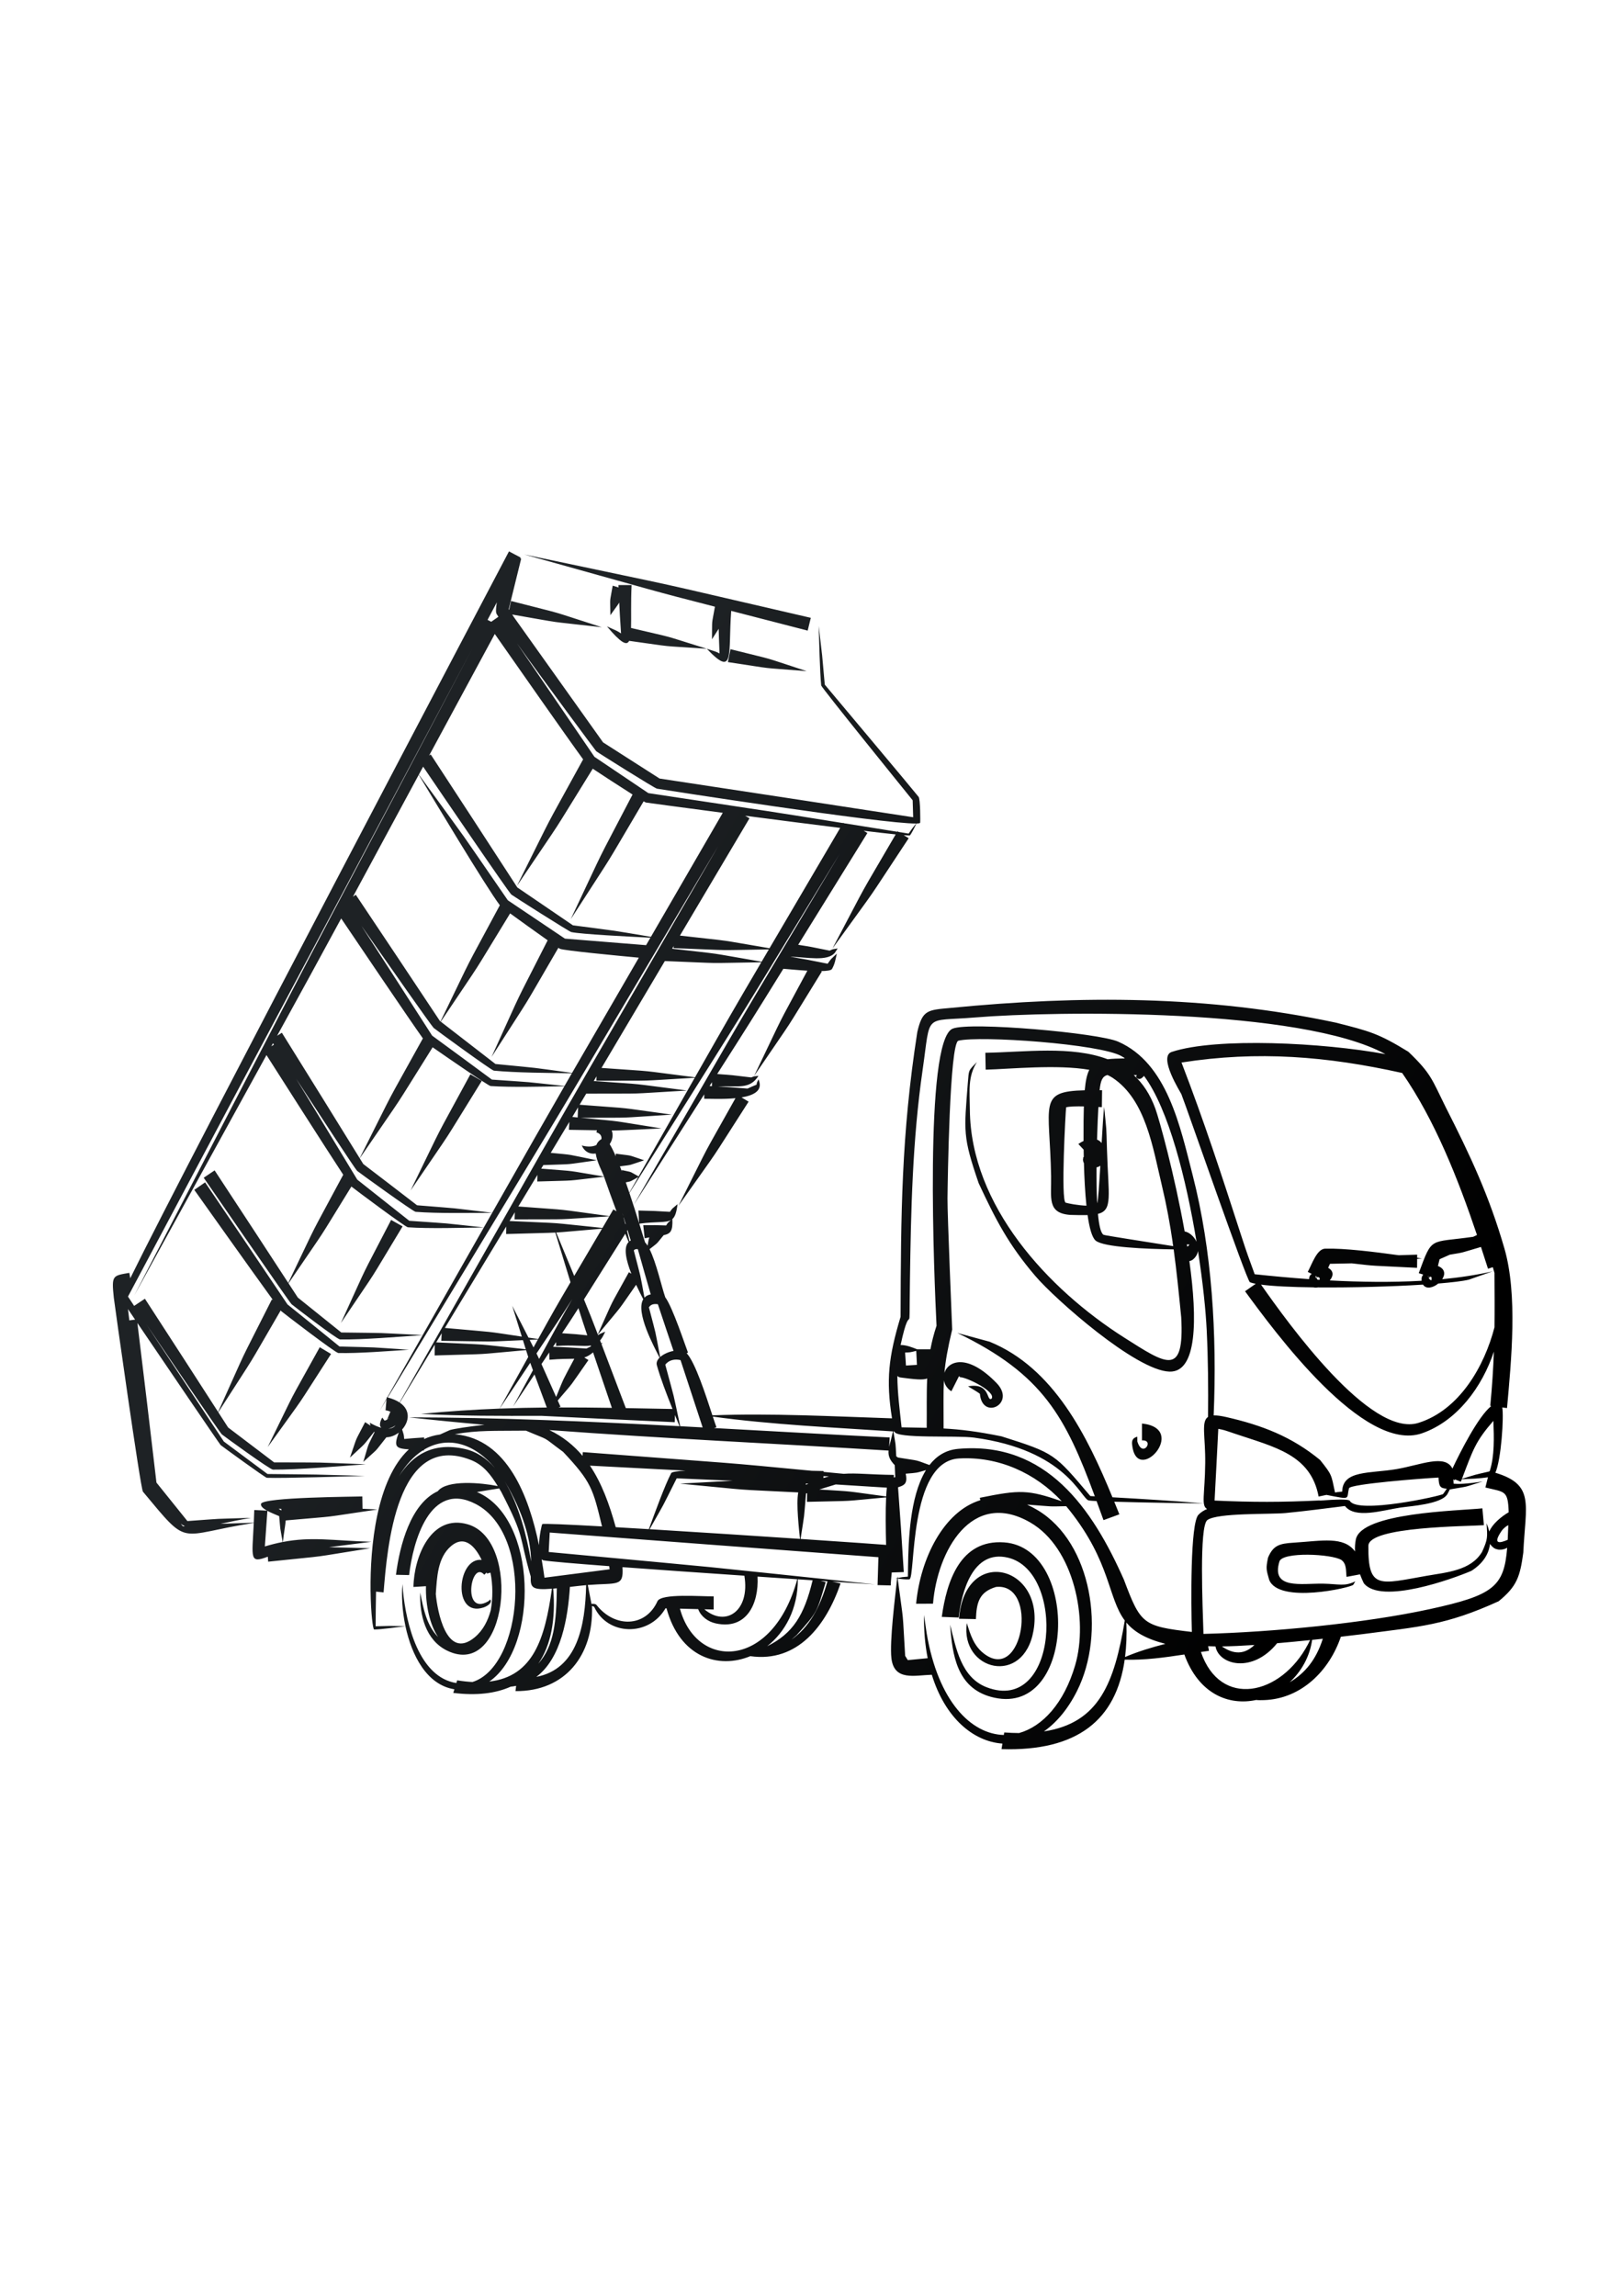 <?xml version="1.0" encoding="utf-8"?>
<!-- Generator: Adobe Illustrator 27.5.0, SVG Export Plug-In . SVG Version: 6.00 Build 0)  -->
<svg xmlns="http://www.w3.org/2000/svg" xmlns:xlink="http://www.w3.org/1999/xlink" viewBox="0 0 5000 4089.348" width="595" height="842" preserveAspectRatio="xMidYMid meet" data-scaled="true">
<g>
	<rect x="0" y="0" style="fill-rule:evenodd;clip-rule:evenodd;fill:#FFFFFF;" width="5000" height="4089.348"/>
	<g>
		<linearGradient id="SVGID_1_" gradientUnits="userSpaceOnUse" x1="1324.647" y1="1706.05" x2="4089.849" y2="3308.782">
			<stop  offset="0" style="stop-color:#1E2225"/>
			<stop  offset="1" style="stop-color:#000000"/>
		</linearGradient>
		<path style="fill-rule:evenodd;clip-rule:evenodd;fill:url(#SVGID_1_);" d="M2792.027,3074.85l44.113-0.71L2792.027,3074.85
			L2792.027,3074.85z M2733.856,3091.68c-92.719-5.636-48.037-2.853-157.753-9.907c-34.72,10.674-41.05,12.644-50.484,15.51
			c117.93,7.611,65.506,2.66,206.107,21.474C2732.257,3108.653,2732.953,3099.5,2733.856,3091.68L2733.856,3091.68z
			 M2956.266,3495.72c18.078-226.77,264.583-164.813,229.657,36.33c-30.04,173.013-226.174,123.497-205.68-22.95
			c11.276,35.438,21.013,69.034,52.047,93.357c121.424,95.174,170.623-218.646,38.004-204.813h0.006
			c-52.099,15.698-59.876,47.854-61.976,99.094L2956.266,3495.72L2956.266,3495.72z M1306.72,2977.453l-3.726-0.38
			c-27.07,17.367-51.897,43.874-72.783,79.007c42.13-65.973,105.596-105.71,203.089-83.553c36.674,8.333,67.19,29.603,92.617,58.709
			c-68.754-81.776-150.747-97.943-219.147-56.506L1306.72,2977.453L1306.72,2977.453z M1260.283,2973.697
			c-39.547-3.003-47.627-6.947-31.03-51.783c-11.25,8.692-24.75,14.246-38.193,14.49c-41.701,52.463-18.87,27.776-71.091,75.846
			h-0.004c19.871-65.816,8.977-38.509,34.673-91.623c-0.387-0.409-0.77-0.827-1.15-1.252c-41.16,51.573-19.047,27.263-74.656,79.607
			h-0.007c26.274-75.42,10.65-39.037,46.687-109.234l16.586,10.757l-2.223-9.01c13.633,7.929,25.523,12.949,35.733,15.726
			c-5.803-4.896-6.603-14.899,2.747-31.652c4.053,5.573,6.003,7.86,7.133,9.463c2.473-0.707,5.223-1.597,7.629-2.743l10.331-24.723
			c-4.31-2.051-9.286-3.547-14.933-4.26l2.94-33.331l-21.19,35.044h-0.004l21.424-37.67l0.393-4.444
			c0.636,0.156,1.243,0.323,1.853,0.49c150.354-264.371,250.56-440.83,323.24-568.787c-66.736,0.338-169.782,2.224-235.997-3.067
			c-7.726-0.616-175.903-122.364-180.326-126.239c-5.263-4.611-110.991-165.987-187.614-283.374
			c83.38,137.066,47.871,78.613,188.071,310.383c106.333,83.876,54.437,42.813,160.407,126.9
			c151.01,10.693,75.646,4.01,229.7,20.503v0.006c-64.783,1.024-169.419,4.073-234.009-0.493
			c-7.771-0.55-159.947-114.304-174.22-125.597c-118.85,192.547-59.497,100.884-193.787,298.201l28.67,43.929
			c89,71.32,45.949,36.74,133.997,107.646c164.6,2.34,82.376-0.256,250.917,8.061v0.002
			c-66.594,4.677-187.987,14.691-254.667,13.425c-9.387-0.181-144.1-103.777-149.364-108.484
			c-7.417-6.634-263.884-379.65-270.977-389.91l33.641-22.656c160.74,245.007,96.353,146.563,227.047,346.857
			c105.733-220.231,50.829-111.967,169.413-333.43c-57.677-87.977-200.707-312.457-236.597-368.78
			c-83.366,151.496-204.654,371.72-407.596,740.893h-0.003C1118.72,1139.6,787.716,1772.357,1455.56,506.43
			c-608.101,1145.993-310.534,585.879-1061.03,1996.34l18.986,28.669l33.184-22.05c160.216,247.257,96.926,149.307,225.73,349.061
			c103.8-230.253,49.534-116.433,165.62-346.854l3.43,1.86c-65.967-90.82-236.623-331.27-242.534-339.553l33.303-23.15
			c169.96,251.066,85.7,126.277,253.967,376.133c106.6,85.96,54.67,43.947,160.363,129.743c140.18,3.766,70.173,0.563,213.936,9.951
			v0.006c-59.556,3.89-158.01,11.71-217.623,10.054c-8.934-0.247-170.51-124.171-175.874-128.951
			c-0.273-0.243-0.914-1.01-1.82-2.157c-118.57,203.683-58.586,105.488-192.273,313.69l30.28,46.957
			c94.014,71.17,48.496,36.634,141.757,107.543c185.834,0.777,92.986-1.094,282.843,5.837v0.002
			c-73.003,5.381-213.3,17.257-286.423,16.473c-9.39-0.1-152.247-104.082-157.284-108.433
			c-6.354-5.48-159.417-230.877-232.797-339.12c119.623,180.58,64.03,96.573,238.68,360.937
			c89.483,66.514,45.551,33.83,134.56,100.123c199.037,2.26,99.567,0.334,300.58,5.854v0.003
			c-53.103,1.457-249.589,7.664-302.553,5.873c-4.94-0.166-139.407-98.236-142.347-100.786
			c-2.809-2.44-170.266-248.743-256.709-376.333c38.91,321.466,19.926,162.646,58.76,491.826
			c63.044,78.163,33.093,40.913,95.374,118.606c126.844-9.014,63.38-5.76,195.969-9.833v0.007
			c-38.4,6.487-68.889,12.926-93.746,18.303c17.113-0.767,38.947-1.297,102.45-3.51c0.563-11.886,1.079-24.85,1.47-38.99
			l39.354,1.924c-11.59-6.408-20.291-13.61-18.463-20.981c5.122-20.696,288.81-21.794,312.173-22.786l0.67,37.92
			c13.349,0.667,28.6,1.406,46.249,2.24v0.006c-192.083,28.2-101.84,17.66-283.087,33.794c-0.816,13.456-4.893,33.243-8.727,66.329
			c88.35-16.999,152.257-4.21,273.121-0.586v0.002c-82.504,10.38-109.784,14.233-131.16,16.637
			c23.52,0.567,58.753,1.677,127.176,3.267v0.004c-209.09,33.2-104.267,19.386-314.464,41.463l-1.036-15.4
			c-57.32,21.614-48.536,5.62-43.313-104.124C542.703,3237.417,587.087,3279.78,440.6,3104
			c-7.486-8.986-88.183-582.934-89.716-597.387c-7.447-70.24-3.514-67.95,47.833-77.007l2.807,16.833
			c180.449-367.657,1158.753-2223.62,1167.45-2240.253l35.887,18.896l-1.341,2.523l3.116,0.754l-38.486,156.15l1.259,1.91l5.89-27.4
			c187.844,48.483,94.6,21.541,279.716,80.864v0.007c-188.914-21.504-101.183-8.828-276.13-39.128l5.436,8.241
			c183.643,257.799,92.837,130.293,274.74,385.802c115.117,73.614,59.027,37.737,174.208,111.417
			c523.022,79.514,268.279,40.631,781.703,119.307l-1.599-52.343C2786.537,940,2532.103,625.67,2531.467,619.444
			c-4.326-42.391-6.441-140.89-7.687-183.53h0.004c14.03,121.05,7.89,61.42,18.683,180.87
			c22.153,26.407,277.61,330.629,289.276,345.983c5.381,7.077,5.597,77.736,4.697,79.872c-0.56,1.321-4.517,2.017-11.32,2.187
			c-5.387,10.876-13.419,27.54-19.817,36.496c-0.48,0.674-7.32,0.434-19.37-0.569l15.196,9.443
			c-151.886,229.487-73.609,116.277-234.85,339.627h-0.007c127.011-240.164,63.8-126.457,194.813-351.424
			c-24.779-2.54-58.726-6.423-98.639-11.207l11.379,6.917c-96.604,155.841-163.677,264.263-213.296,344.487
			c50.593,8.189,27.226,4.072,96.927,18.022c12.713-5.66,6.256-3.479,24.743-6.799v0.004l-8.476,13.16
			c-23.167,28.16-86.959,13.579-135.957,12.406l-0.167,0.267c64.654,11.181,35.407,5.817,113.697,21.267
			c13.334-18.363,6.27-9.906,28.25-31.176h0.004c-4.07,17.949-5.727,31.552-14.944,47.497c-2.529,4.373-15.79,6.109-33.553,6.376
			l2.37,1.366c-134.33,217.34-64.783,110.127-208.656,321.628h-0.004c107.74-224.283,55.969-122.63,164.057-324.213
			c-31.174-1.813-62.597-5.031-74.054-5.834c-89.23,144.187-108.93,175.476-203.92,324.286
			c59.743,4.584,30.896,1.874,105.067,10.561c11.446-4.5,5.633-2.86,22.123-4.804v0.007c-27.23,42.393-60.546,30.113-125.496,32.53
			c35.183,1.986,22.813,1.29,91.724,6.63c16.917-7.644,9.557-4.444,27.903-12.084c1.386-8.123,0.489-4.439,5.867-16.463h0.002
			c15.331,34.27-13.839,49.29-52.207,55.727l21.824,13.096c-139.567,217.21-67.427,110.103-216.438,321.31h-0.003
			c114.447-227.299,57.513-120.26,175.95-331.963c-39.897,3.95-83.344,1.167-96.326,1.919v-13.796
			c-50.744,79.469-119.28,186.816-217.644,341.189h-0.007c435.157-751.343,240.513-420.432,635.881-1083.612
			c-400.537,656.103-203.02,336.959-648.761,1046.443c11.123,33.22,21.461,66.071,29.807,92.997l-2.051-38.923
			c66.034,1.826,35.28,0.516,96.923,3.987c10.214-13.65,4.844-7.524,23.574-23.547h0.004c-3.147,25.084-7.574,38.46-15.9,45.791
			c1.472,36.843-5.184,45.166-26.904,49.663c-25.264,30.734-14.7,20.494-43.44,43.13c20.767,41.213,37.046,115.483,48.387,148.267
			c22.909,30.656,61.483,148.806,70.137,170.616l-4.3,1.577c26.783,28.663,59.376,130.363,79.51,191.656
			c177.976-7.039,374.37,3.317,553.662,9.264c-18.976-118.517-10.629-189.281,26.394-312.927
			c1.046-316.833,2.171-561.14,51.57-877.717l0,0c15.827-68.35,31.66-67.863,103.066-74.26h0.004
			c399.757-39.039,791.9-38.743,1186.44,45.26h0.003c104.577,26.466,131.081,32.72,224.311,89.896l-0.004-0.002
			c70.784,67.799,72.417,84.947,114.831,170.349l0.002,0.004c76.074,149.48,134.447,274.053,181.29,436.224
			c41.127,142.366,21.224,344.212,7.92,491.472l-14.703-1.89c5.367,27.99-3.16,161.097-21.23,201.25
			c122.494,36.97,93.07,96.963,86.136,245.986v-0.002c-10.017,73.44-19.17,103.826-75.903,149.973
			c-164.296,74.846-244.013,78.224-419.326,101.396l0,0c-10.787,1.326-34.9,4.297-67.153,8.016
			c-35.387,104.331-121.413,191.061-236.013,195.271c-12.197,0.447-19.22,0.407-24.977-0.423
			c-84.547,18.327-177.177-18.247-221.474-140.114c-61.076,9.293-122.734,17.927-183.876,15.914
			c-26.357,185.307-145.181,282.927-379.728,275.797l2.794-17.104c-90.713-6.417-177.107-80.137-217.688-212.154
			c-52.833,1.493-116.477,20.247-124.553-51.267c-5.774-51.133,11.14-186.523,17.7-245.246c-1.764-0.213-3.43-0.413-4.964-0.59
			l5.13-0.923l0.604-5.489h0.006l0.694,5.256c18.403-3.347,11.063-2.327,31.703-4.177c0.944-71.373,0.614-200.633,37.413-291.653
			l0.004-0.007c5.3-13.11,11.37-25.429,18.327-36.667c-32.106,9.366-25.326,7.963-62.499,11.154
			c2.38,12.093,2.51,20.276,0.06,26.223l-0.014,0.027c-3.216,7.777-10.863,11.723-23.707,15.576
			c11.844,165.41,6.23,82.897,17.677,261.313l-37.11,1.254c-1.354,14.893-2.913,29.07-3.136,39.95l-40.547-1.027l2.563-85.98
			c-667.424-49.813-341.303-25.326-1013.206-76.066l-3.121,59.97c662.137,62.01,331.461,29.216,1006.167,99.936v0.004
			c-14.6-0.976-63.37-4.161-132.207-8.703l25.718,5.653c-44.261,129.214-132.1,244.784-278.244,224.15
			c-98.443,40.823-217.374,3.417-258.286-147.473l-3.056-0.083c-51.067,88.31-178.764,84.979-220.031-4.56
			c-1.463-0.827-4.019-1.633-6.936-2.56l0.306,1.577c5.016,149.789-82.359,262.18-235.81,260.82l1.98-16.21
			c-5.487,1.113-11.137,1.999-16.99,2.604c-46.447,20.829-105.257,28.102-176.857,19.112l3.476-11.123
			c-84.91-13.5-131.603-104.089-150.83-194.49c-62.959-1.07-34.17-1.219-91.893,0.254c0.256-34.508,0.407-70.424,1.246-106.734
			l23.243,2.431c10.887-134,38.827-498.718,269.107-408.153c39.38,15.486,61.943,46.689,82.763,80.41
			c-49.533-10.016-156.346-20.536-184.864,15.88c-83.656,38.687-117.129,166.521-128.863,257.57l40.549,0.863
			c11.681-101.044,63.171-292.934,205.277-219.103c181.61,94.351,146.077,500.437-10.02,548.644
			c-14.746-0.787-30.409-2.476-47.09-5.154l-2.616,8.374c-6.493-1.046-13.133-2.653-19.917-4.86
			c-106.513-34.623-140.213-204.57-146.17-300.203c-3.316,36.01-0.73,82.874,9.246,129.783
			c-17.433,2.217-79.296,10.763-96.589,10.231c-3.519-0.111-10.043-48.823-10.917-118.471l-0.233-0.026l0.203-2.007
			C1140.84,3274.9,1160.237,3066.62,1260.283,2973.697L1260.283,2973.697z M1239.616,2912.303
			c21.216-23.54,27.377-59.163-7.267-82.716l107.901-178.574l-0.296,33.196c192.086-6.014,102.859-0.563,281.599-16.454
			c2.538,8.047,4.694,14.757,6.793,21.087c-22.076,39.904-50.417,91.077-88.236,159.164c-77.591,2.967-157.327,8.067-242.464,16.306
			c126.817,6.803,244.583,6.167,371.171,6.003c137.049,6.844,274.033,13.31,411.106,19.57l0.714-22.123
			c4.853,11.963,9.577,23.529,13.997,34.447c-282.63-14.807-566.634-27.05-834.141-27.284
			c76.311,8.441,154.093,16.044,232.887,22.994c-47.914,5.387-93.104,12.037-106.811,16.316l-30.15,13.604
			c-17.734,2.363-34.047,7.17-49.054,14.052l0.09-4.993c-44.314,3.056-28.227,1.744-61.507,4.747
			C1244.793,2927.267,1245.207,2930.59,1239.616,2912.303L1239.616,2912.303z M867.296,3162.287l-0.273-5.577l-7.99-0.12
			C862.187,3158.607,864.923,3160.48,867.296,3162.287L867.296,3162.287z M1492.839,3360.041
			c-41.28-47.367-69.433,129.402,12.094,81.88c2.223-1.297,4.399-3.87,6.506-5.694c7.544,11.947-12.677,22.02-21.007,24.733
			c-96.88,31.504-81.4-154.98-5.614-146.679c-19.239-39.797-51.676-79.087-94.727-42.19c-41.61,35.66-43.013,97.349-46.693,147.253
			h-0.004c4.313,49.13,31.93,206.307,119.796,133.657c26.194-21.657,40.707-51.25,49.59-83.231c6.67-37.276,6.69-78.56-0.75-116.173
			l-10.907,2.887c-0.326-1.09-0.673-2.229-1.043-3.403L1492.839,3360.041L1492.839,3360.041z M1350.443,3551.927
			c-35.643-36.123-45.026-87.014-55.17-136.913c-2.237,67.979,16.06,146.23,83,178.89c186.47,90.986,230.526-340.47,63.949-389.157
			c-112.552-32.896-166.112,98.424-167.743,192.951l38.601-2.404C1311.663,3453.61,1324.74,3513.687,1350.443,3551.927
			L1350.443,3551.927z M3726.78,3594.553c-8.24,1.107-16.497,2.28-24.773,3.494c59.167,174.277,246.284,135.837,330.393-24.377
			l6.043-12.23c-32.399,3.347-67.047,6.697-101.6,9.653c-75.619,93.57-179.176,67.757-190.079,9.8
			c-8.067-0.1-15.604-0.327-22.54-0.7L3726.78,3594.553L3726.78,3594.553z M3468.104,3613.57
			c40.013-17.004,81.9-29.626,124.313-40.54c-61.373-15.844-96.667-37.44-120.19-65.666
			C3473.583,3545.374,3472.237,3580.794,3468.104,3613.57L3468.104,3613.57z M4565.253,2349.823
			c-66.046,19.443-49.436,16.107-95.982,23.814c-8.35,3.68-18.623,8.216-31.574,14.007l-5.124,20.849
			c22.9,9.03,22.784,26.117,13.223,40.723c54.363-5.169,106.664-13.02,155.351-24.223l-73.473,25.673
			c-18.03,4.391-51.401,8.43-94.038,11.897c-15.696,12.92-37.315,18.657-46.999,3.363c-95.474,6.017-219.074,9.473-324.081,8.594
			c-4.873,0.914-9.517,0.937-13.547-0.14c-66.68-0.81-124.786-3.457-161.71-8.416c82.25,117.186,336.827,472.886,485.394,426.026
			c126.483-39.897,203.286-174.88,234.193-294.477c0.714-52.8,0.363-106.816-0.104-167.724c-1.503-5.467-3.18-11.363-4.977-17.567
			l-14.86,4.714C4579.917,2394.857,4572.697,2372.45,4565.253,2349.823L4565.253,2349.823z M4541.233,2318.544l11.761-5.561
			c-58.117-172.516-130.01-354.353-230.631-499.316c-232.216-51.567-444.744-69.087-680.226-32.231
			c71.236,185.214,122.209,342.867,183.527,531.73c19.413,59.793,22.026,65.731,42.023,120.74
			c52.807,5.689,109.316,10.99,167.713,15.113c0.09-1.29,0.214-2.62,0.403-4.023c0.704-5.22,3.684-10.036,7.963-12.104
			l-12.433-6.214c12.836-23.49,28.04-70.956,53.667-71.603c60.823-1.539,150.977,9.857,226.647,20.284
			c15.529-0.456,34.176-1.027,57-1.773l-0.093,9.684c4.993,0.687,9.84,1.346,14.5,1.97v0.007l-14.527,1.3l-0.263,27.6
			c-152.246-7.85-119.769-4.35-201.296-13.79c-17.083,0.327-38.71,0.757-67.161,1.41l-5.609,12.387
			c18.607,10.466,15.893,26.027,4.897,38.823c93.764,5.006,190.569,6.379,283.297,1.04c-0.063-0.369-0.141-0.716-0.198-1.096
			c-1.119-7.62,1.581-13.924,5.151-18.003l-13.901-4.311C4416.177,2315.497,4404.673,2338.147,4541.233,2318.544L4541.233,2318.544z
			 M4412.907,2442.843l-5.523-1.713l-1.114,4.307l-0.596,0.009c-2.36-2.446-1.437-1.172-2.894-4.597
			c-0.037-0.323-0.057-0.649-0.067-0.987l0.258-0.1l-1.657-0.513l0.187,0.887l0.863-0.243l0.417,0.956
			c0.527,5.12,3.69,8.727,7.736,11.327l2.391-0.176V2442.843L4412.907,2442.843z M4404.557,2440.257l-1.177-0.367l0.607,2.433
			C4404.11,2441.894,4404.297,2441.144,4404.557,2440.257L4404.557,2440.257z M4055.787,2438.907
			c-0.44,8.303-1.273,7.876,2.104,4.823c0.563,2.331,1.926,4.804,3.654,7.047l6.346,0.4v-6.219l-5.317-2.658
			c-0.276,0.727-1.216,0.997-3.349,0.283c-0.507,0.41-0.947,0.797-1.333,1.146c-0.327-1.346-0.387-2.642-0.094-3.819
			L4055.787,2438.907L4055.787,2438.907z M1219.09,2899.687c-6.494,4.907-14.403,8.494-21.91,10.183
			C1207.61,2909.234,1214.869,2905.27,1219.09,2899.687L1219.09,2899.687z M1193.137,2882.281l0.633-0.314
			c-0.133,0.013-0.289,0.031-0.476,0.067L1193.137,2882.281L1193.137,2882.281z M1196.177,2880.53
			c1.116-0.8,2.026-1.699,2.603-2.706l-0.454-0.27C1196.849,2878.327,1196.529,2879.45,1196.177,2880.53L1196.177,2880.53z
			 M1195.227,2813.737c15.209,4.003,27.21,9.246,36.39,15.344c48.583-85.553,91.887-161.84,130.803-230.411l0.007-0.109l0.056,0.003
			c489.077-861.77,272.894-484.09,851.54-1484.254C1572.34,2194.873,1882.54,1677.073,1195.227,2813.737L1195.227,2813.737z
			 M569.936,3210.507c-4.283-2.011-8.51-4.567-12.803-7.723l6.913,8.129L569.936,3210.507L569.936,3210.507z M398.766,2576.107
			l17.691-2.367c-8.337-12.31-15.763-23.29-22.007-32.53L398.766,2576.107L398.766,2576.107z M1333.653,1734.49
			c-138.957,221.494-67.96,113.001-224.69,342.153l10.92,17.651c109.801,83.953,56.141,42.8,165.71,127.086
			c152.651,12.44,76.863,4.907,231.634,23.13c111.864-196.943,158.52-278.993,222.496-389.943
			c-66.246,1.099-163.587,3.723-227.536-0.663C1506.083,1853.483,1383.163,1769.02,1333.653,1734.49L1333.653,1734.49z
			 M1108.819,2076.41c125.988-250.446,62.813-130.88,194.764-369.294c-41.993-58.94-205.037-300.36-251.847-369.697
			c-68.854,127.207-111.473,205.127-197.52,361.57l14.68-9.366C1033.059,1953.644,957.49,1831.776,1108.819,2076.41
			L1108.819,2076.41z M1572.493,1321.847c-134.43,219.777-66.943,114.267-213.747,333.66
			c110.017,84.914,56.274,43.318,168.543,130.467c158.55,15.694,84.091,6.977,236.198,27.433
			c47.246-81.756,107.103-184.883,205.809-355.099c-65.173-6.13-233.057-21.997-243.566-27.511c-0.521-0.273-2.067-1.286-4.473-2.92
			c-128.647,220.653-62.13,111.713-205.958,336.347h-0.004c111.374-244.049,54.668-126.403,172.941-359.434
			C1653.917,1380.53,1603.947,1344.776,1572.493,1321.847L1572.493,1321.847z M1357.959,1654.9
			c116.033-239.146,57.357-124.217,182.847-358.153c-41.69-55.006-209.621-335.24-249.979-402.094
			c-92.201,170.774-154.544,286.353-202.9,375.844l8.85-6.063c173.543,259.75,87.55,130.739,259.313,389.023L1357.959,1654.9
			L1357.959,1654.9z M1827.213,875.944c-146.23,236.049-70.973,119.466-233.53,360.789h-0.004
			c131.567-263.326,64.103-134.513,203.89-389.603c-48.96-66.97-213.18-301.784-272.34-386.44
			c-79.594,147.276-146.097,270.406-202.373,374.63l4.94-3.303c178.7,273.746,90.266,137.969,266.904,409.803
			c113.21,76.923,57.686,39.096,171.332,116.72c166.21,21.997,95.273,11.3,240.524,35.506
			c59.677-102.93,131.993-227.696,221.473-382.192c-132.433-17.42-235.617-31.341-237.109-31.714
			c-0.81-0.203-3.227-1.49-6.887-3.617c-141.139,238.677-68.366,120.766-224.563,363.064h-0.007
			c123.477-261.187,61.28-136.03,190.464-384.09C1910.987,930.89,1854.616,894.193,1827.213,875.944L1827.213,875.944z
			 M1885.703,1990.937c5.536,14.357,2.084,29.423-6.234,41.999c5.86,9.557,12.184,22.397,18.737,37.424v-7.93
			c59.009,8.003,29.793,1.354,87.583,20.276v0.004c-53.107,17.387-32.744,13.183-74.886,18.601
			c1.957,5.026,3.919,10.176,5.883,15.426v-3.886c35.903,8.037,18.999,1.79,51.837,19.607
			c77.676-136.387,132.136-232.197,172.996-304.068c-196.801,11.47-98.487,8.357-303.227,9.184l0.463-13.601l-8.607,14.48
			c177.12,12.667,89.196,4.117,287.503,29.277v0.006c-207.297,12.004-103.944,8.813-310.67,9.644
			c-6.953,11.67-13.703,22.99-20.36,34.137c186.63,14.486,93.577,4.579,283.993,30.526v0.004
			c-190.117,11.81-99.87,8.913-280.539,9.607c143.556,13.799,73.177,5.162,248.693,32.853v0.003
			C1930.026,1989.353,1914.593,1990.96,1885.703,1990.937L1885.703,1990.937z M1836.406,2061.821
			c-16.786,2.633-33.509-3.748-43.03-24.667c19.7,5.22,34.743,3.541,44.946-1.359c2.691-7.307,7.631-13.661,15.667-18.421
			c1.526-8.87-3.563-17.609-15.55-20.606l1.777-6.488c-19.962-0.376-47.073-0.883-86.46-1.446l1.374-24.519
			c-17.98,29.986-36.447,60.683-57.446,95.503c77.314,7.507,40.097,2.373,142.136,22.889v0.004
			c-111.58,15.26-58.56,10.73-164.85,14.744l-6.65,11.014c122.66,10.06,62.592,2.766,193.513,24.353l-0.69-1.957
			C1856.5,2117.663,1840.033,2088.433,1836.406,2061.821L1836.406,2061.821z M1967.514,2134.407
			c-26.884,14.637-18.864,12.304-38.427,16.354c3.696,10.549,7.353,21.249,10.93,31.919L1967.514,2134.407L1967.514,2134.407z
			 M1862.01,2133.324c-135.926,15.306-67.933,10.403-205.836,14.773l0.52-20.387c-17.509,28.979-36.896,61.037-58.883,97.394
			c181.814,13.807,92.687,4.519,280.761,29.706l12.186-20.767l9.787,5.967C1887.669,2205.73,1875.34,2171.2,1862.01,2133.324
			L1862.01,2133.324z M1780.724,1950.747l1.14-31.097l-17.644,29.49L1780.724,1950.747L1780.724,1950.747z M2545.317,3382.85
			c-27.657,92.503-24.357,90.684-89.38,162.987c-5.818,5.087-11.197,9.764-16.241,14.086c54.034-37.617,87.397-96.78,111.188-179.78
			l-21.461-1.419L2545.317,3382.85L2545.317,3382.85z M2364.9,3580.327c79.543-39.457,114.053-95.2,140.096-203.22l-45.57-3.03
			C2459.703,3465.417,2419.99,3537.094,2364.9,3580.327L2364.9,3580.327z M2335.2,3365.747
			c4.493,84.193-34.266,164.84-128.593,144.293c-24.566-5.351-46.016-21.461-54.416-44.047c-29.248-0.703-30.847-0.741-56.21-1.434
			c51.696,190.673,285.877,187.153,361.696-90.6C2419.22,3371.396,2377.953,3368.633,2335.2,3365.747L2335.2,3365.747z
			 M2171.246,3466.454c66.59,56.476,141.364,4.28,123.377-103.217l0.907-0.173c-127.327-8.634-263.913-18.107-376.707-26.427
			c4.293,61.473-16.561,47.833-106.88,55.026l11.374,58.26c6.063-0.663,12.749-0.271,15.656,3.434
			c55.413,70.563,150.93,69.693,187.67-11.58c11.39-25.193,136.831-14.303,173.318-15.189v40.56L2171.246,3466.454
			L2171.246,3466.454z M3020.36,3122.903c125.08-25.496,148.917-24.843,252.576,10.614
			c-81.333-86.934-194.636-138.824-317.037-131.827c-156.306,8.934-132.969,370.66-152.716,372.5
			c-9.613,0.896-24.459-0.867-35.907-2.257c20.624,155.78,13.403,80.943,22.98,238.073l8.163,13.14
			c36.277-3.534,22.94-2.25,61.283-5.887c-7.909-40.16-12.026-84.583-11.39-133.194l8.214,56.203
			c35.544,210.497,137.067,311.014,237.89,313.61l1.273-7.773c15.983,1.13,31.203,1.719,45.763,1.81
			c72.176-20.244,138.44-91.507,172.924-209.217c41.216-140.707-3.766-362.203-138.53-439.793
			c-180.563-103.96-286.591,88.193-299.736,250.366l-52.07,0.15c13.086-139.551,84.836-284.444,197.999-319.137L3020.36,3122.903
			L3020.36,3122.903z M3286.566,3148.77c-60.403,1.159-32.079,1.563-118.559-4.78v0.003l-1.627,0.071
			c10.45,4.753,21.083,10.3,31.907,16.766c168.066,100.434,211.489,378.607,121.84,557.283
			c-28.41,56.627-63.707,97.937-102.117,124.773c170.83-25.929,217.246-150.489,249.24-341.8
			c-52.59-70.184-43.133-179.101-169.929-339.25C3293.814,3157.407,3290.223,3153.056,3286.566,3148.77L3286.566,3148.77z
			 M1538.733,3093.984c-16.343,2.58-42.277,6.579-68.523,11.13c187.133,78.253,191.317,478.263,38.047,584.15
			c135.872-15.856,171.593-132.673,193.066-286.137c-61.709,4.82-66.413-3.49-65.246-37.517
			c-37.79-129.3-15.734-115.443-90.984-261.099v-0.003C1542.97,3100.993,1540.854,3097.48,1538.733,3093.984L1538.733,3093.984z
			 M2903.123,3489.904l52.03,1.966c9-77.89,42.878-210.344,151.914-184.49c178.8,42.397,154.346,483.763-65.531,399.447
			c-78.876-30.251-94.543-120.83-112.713-192.78c6.753,93.184,20.883,192.76,124.666,221.983
			c262.254,73.854,277.371-458.387,42.297-475.676C2959.864,3250.357,2918.286,3380.594,2903.123,3489.904L2903.123,3489.904z
			 M3466.214,1768.747c0.213-0.35,0.44-0.683,0.669-1.014c-2.86-1.833-5.983-3.74-9.456-5.77
			c-64.781-37.846-437.59-64.003-503.018-47.773c-27.359,6.787-33.08,438.767-33.667,486.003
			c-0.58,46.707,14.624,403.447,14.46,404.141c-13.923,58.373-20.683,97.096-23.906,133.379
			c12.247-37.613,71.503-60.163,160.5,31.28c62.164,63.87-43.9,116.914-51.189,33.514c-7.487-6.35-28.724-17.904-36.37-23.12
			c72.903-13.107,54.34,53.246,74.47,36.546c-0.977,0.193-0.258-0.007-1.864,1.297c13.637-21.811-76.153-65.487-96.489-65.891
			l0.08,0.347l-0.254-0.351c-0.573-0.003-1.09,0.031-1.546,0.097c0.347-0.213,0.683-0.503,0.959-0.763
			c-0.927-0.936-2.037-1.566-3.43-2.483l-23.476,46.474c-13.314-8.57-20.774-20.923-23.013-33.736
			c-2.077,40.037-0.744,81.613-0.967,148.34c53.4,2.94,103.27,9.073,178.496,24.223l0,0
			c165.634,52.387,163.083,53.703,273.917,184.041l13.794,0.77c-90.55-244.834-159.384-375.864-423.851-503.458l99.477,27.008
			c198.16,80.837,301.03,290.756,378.736,479.483c93.957,5.296,186.981,10.907,281.45,18.91
			c-26.272-0.149-179.366-2.444-275.863-5.276c5.344,13.093,10.571,26.067,15.707,38.87l-48.887,17.92
			c-7.333-20.3-14.424-39.864-21.361-58.774c-13.136-0.636-21.863-1.283-24.326-1.919c-24.339-6.31-69.27-155.323-353.1-193.587
			c-56.183-7.574-240.179,4.21-245.98-18.901l-2.976-0.197c8.534,50.584,6.043,28.203,8.88,76.654
			c1.824,1.266,3.887,2.673,5.981,4.166l0.009-0.334c70.533,11.661,46.127,4.807,96.424,23.038
			c21.574-27.844,50.257-46.467,88.47-49.847c271.754-24.056,413.784,184.44,510.877,403.197v0.003
			c51.716,137.527,58.536,143.357,209.407,161.054c-2.564-88.517-4.98-334.644,20.276-361.003
			c7.587-7.916,16.661-13.667,26.763-17.807c-19.19-10.533-6.839-43.856-5.803-141.806c0.857-81.187-13.213-127.924,8.743-142.097
			c0.87-87.753,0.27-175.661-4.143-267.427c-2.884-59.887-11.874-147.554-26.843-243.974c-1.453,9.301-6.124,18.337-15.154,25.978
			c-3.376,2.856-7.38,4.49-11.436,5.093c25.213,180.66,23.852,343.24-61.243,340.776c-103.617-3.003-352.354-222.983-413.5-294.6
			c-82.634-96.783-121.693-172.346-174.747-286.057l0,0c-49.752-145.06-44.996-158.75-33.389-310.249l0,0
			c3.659-39.61,0.2-34.91,27.896-63.06c-28.467,45.23-22.2,88.5-21.68,147.047c2.634,295.463,240.617,552.592,475.841,702.04
			c130.91,83.173,185.616,121.677,175.697-62.377v-0.004c-7.204-72.713-13.93-141.199-23.303-209.499
			c-83.266-1.167-216.66-6.347-240.63-27.144c-11.217-9.737-19.146-39.352-24.713-78.56c-14.66,0.467-32.437,0.094-54.01-0.536
			h-0.007c-71.536-5.571-57.163-52.597-58.42-119.38c-4.216-223.813-41.79-261.306,103.687-264.656
			c2.523-28.597,6.717-48.797,14.059-63.104c-99.113-17.257-246.026-2.304-319.453-0.45l-1.05-52.056
			c119.827-1.824,265.628-22.471,377.054,19.91C3428.733,1769.563,3445.796,1769.03,3466.214,1768.747L3466.214,1768.747z
			 M3526.46,1822.537c-1.613,2.037-3.536,4.032-5.843,5.956c-6.924,5.774-14.11,4.647-18.76-3.22c1.036-1.75,1.863-3.421,2.46-5.031
			c-3.224-0.063-6.35-0.144-9.395-0.229c27.811,25.56,50.704,59.383,66.787,104.057c12.12,33.656,58.938,202.82,90.094,377.913
			c14.513,2.607,29.177,15.663,36.641,31.826C3656.923,2142.437,3602.613,1924.72,3526.46,1822.537L3526.46,1822.537z
			 M3614.537,2339.264c0.167-0.841,0.353-1.627,0.533-2.434c-8.356-57.47-18.803-115.093-33.206-175.286
			c-28.203-117.874-49.61-264.62-151.767-332.776c-4.893-3.264-10.336-6.228-16.267-8.917c-15.583,4.343-20.953,16.559-24.17,46.986
			l7.65,0.076l-0.677,52.064c-2.8-0.114-6.43-0.298-10.66-0.507l-0.387,6.539c-0.707,11.74-2.506,47.997-3.856,93.911
			c5.686,2.32,10.413,6.01,14.193,10.576c2.816-48.571,5.503-92.61,7.682-111.337c7.943,81.153,6.333,50.549,8.774,131.89
			c4.287,142.621,18.667,186.264-27.86,197.934c3.283,34.693,8.707,59.336,17.267,64.33c3.63,2.113,133.556,21.919,214.79,35.026
			l-1.147-8.027L3614.537,2339.264L3614.537,2339.264z M3659.703,2348.723c2.82-1.17,5.334-3.353,6.811-6.352l-7.91-0.474
			L3659.703,2348.723L3659.703,2348.723z M1796.6,2982.073c530.12,40.371,400.017,28.527,705.877,57.59
			c19.884,0.447,33.04,0.75,36.36,0.764l-0.056,2.686l62.134,5.883c38.883-3.036,78.876,2.424,154.56,3.381l-0.287,7.726
			c1.5-0.266,3.027-0.52,4.533-0.756c-0.79-16.946-0.516-10.936-1.586-37.01c-16.321-16.953-20.416-29.613-19.026-44.964
			c-336.327-21.009-697.07-37.303-1045.641-63.253c41.861,20.171,75.197,47.25,102.394,79.557L1796.6,2982.073L1796.6,2982.073z
			 M2555.513,3056.771l-16.993-0.558l-0.113,5.567C2544.35,3059.874,2550.026,3058.217,2555.513,3056.771L2555.513,3056.771z
			 M2113.083,3039.167c-65.533-3.447-156.49-8.26-294.54-15.356c36.45,54.1,60.108,119.337,79.524,189.693
			c32.076,1.857,66.396,3.906,102.14,6.083c17.48-47.704,49.367-136.097,68.964-172.863
			C2071.036,3043.22,2087.457,3040.797,2113.083,3039.167L2113.083,3039.167z M2460.697,3106.346
			c-227.773-11.516-114.36-3.416-364.161-27.066v-0.006c90.35-4.82,133.321-7.454,162.053-8.957
			c-33.153-1.427-82.209-3.577-172.589-7.46c-53.033,105.403-28.436,59.36-83.46,156.87c149.324,9.1,323.243,20.443,463.55,29.833
			C2463.259,3221.364,2453.786,3142.073,2460.697,3106.346L2460.697,3106.346z M2484.19,3078.973l-0.076,3.688
			c2.703-1.17,5.35-2.3,7.95-3.394L2484.19,3078.973L2484.19,3078.973z M2488.13,3108.63l-0.55,26.753
			c166.766-4.273,89.84,0.34,244.003-13.823c-2.03,41.967-1.27,99.313-0.093,146.743c-0.647-0.169-1.31-0.323-2-0.436
			c-3.401-0.556-113.584-8.274-261.594-18.183c13.897-91.084,8.957-49.606,16.793-140.01L2488.13,3108.63L2488.13,3108.63z
			 M824.256,3163.1c-5.627,79.637-3.699,52.867-7.823,109.674c19.644-5.87,37.754-10.318,54.94-13.65
			c-9.417-53.471-6.283-29.446-10.75-79.677C851.229,3175.31,836.347,3169.637,824.256,3163.1L824.256,3163.1z M1908.89,363.88
			c1.77,38.767,1.383,29.893,5.516,95.114c-14.984-9.587-9.793-6.181-43.467-21.76l-0.003,0.004
			c42.091,49.757,60.507,60.804,68.527,44.63c154.776,21.303,77.08,13.243,239.336,24.374
			c86.938,91.164,65.247,16.984,75.217-116.749c57.984,14.913,133.381,34.33,235.751,60.809l9.639-39.393
			c-587.589-135.636-293.159-70.543-883.29-195.28v0.007c446.911,124.5,377.8,106.967,587.743,160.957
			c-11.227,63.533-8.026,31.329-9.136,100.453h0.002c10.243-16.27,16.48-25.787,20.698-32.335
			c0.373,20.151,0.629,23.263,2.596,75.958c-13.79-7.014-8.901-4.467-39.221-14.431c-155.853-48.36-79.466-27.53-233.55-64.047
			c0.943-31.812-0.847-77.966,1.704-132.346h-40.56l0.353,7.536l-18.007-5.627c-10.24,59.594-7.733,29.277-7.186,90.98h0.003
			C1900.307,376.173,1904.953,370.92,1908.89,363.88L1908.89,363.88z M2251.783,507.584l-7.956,39.773
			c161.023,24.112,80.079,14.803,242.837,27.886v-0.007C2331.393,524.717,2409.69,547.254,2251.783,507.584L2251.783,507.584z
			 M1020.483,2679.65l-34.803-20.82c-111.831,202.373-58.351,99.823-160.417,307.656h0.004
			C960.12,2778.27,895.053,2873.887,1020.483,2679.65L1020.483,2679.65z M1241.056,2286.364l-35.386-19.827
			c-108.17,209.254-56.557,103.333-154.82,317.774h0.007C1182.45,2388.55,1119.056,2487.87,1241.056,2286.364L1241.056,2286.364z
			 M1813.937,2698.38c-64.537,91.837-38.74,59.147-94.68,124.654l8.532,19.016l-5.967,2.434
			c54.177-0.147,108.573,0.386,164.357,1.247c-26.623-78.787-44.743-132.034-57.983-170.97c-9.844,8.276-18.163,13.01-27.144,15.76
			L1813.937,2698.38L1813.937,2698.38z M1714.366,2812.113c27.304-66.792,15.987-42.073,55.951-117.77
			c-17.727,0.474-41.187,0.02-76.74,3.134l-0.51-22.53l-23.937,35.763C1678.07,2730.547,1690.54,2758.893,1714.366,2812.113
			L1714.366,2812.113z M1960.91,2466.424c-66.169,94.613-32.286,49.696-117.867,153.47l0.74,1.946
			c7.3-5.447,4.657-3.427,21.844-10.994l0.004,0.007c-5.227,11.87-10.307,20.604-15.75,27.017l3.3,8.69l4.487-1.207v0.004
			l-3.497,3.81c15.78,41.603,38.327,101.209,74.977,197.279c46.634,0.823,94.41,1.807,143.99,2.75
			c-18.296-45.537-37.23-94.75-48.3-134.834c-2.293-8.3,1.306-16.406,8.36-23.436c-16.946-33.84-74.772-139.39-50.293-179.964
			C1977.176,2499.796,1969.089,2484.053,1960.91,2466.424L1960.91,2466.424z M1842.774,2619.187
			c58.322-128.887,26.803-65.814,95.876-191.57l7.58,4.723c-15.656-39.903-25.52-80.863-8.359-97.787
			c-3.587-8.63-7.063-17.119-10.449-25.506c-67.128,106.526-102.848,163.67-127.314,202.499
			C1817.44,2553.52,1825.806,2574.667,1842.774,2619.187L1842.774,2619.187z M1996.3,2345.89c2.709-15.571,3.1-19.317,5.376-25.536
			c-4.557,0.8-9.37,1.717-14.46,2.796l-4.323-40.33c48.493-0.223,26.614-0.498,70.577,0.743c6.212-9.687,4.019-6.824,15.217-16.828
			c-16.147,9.571-44.597,4.233-98.1,11.334c8.477,27.36,14.837,48.384,17.787,57.081l-0.216,0.069
			C1990.937,2338.08,1993.653,2341.686,1996.3,2345.89L1996.3,2345.89z M1704.787,2657.433c61.289,2.538,31.81,1.041,103.016,5.461
			c6.608-3.041,10.941-5.111,14.121-6.601l-0.887-2.604c-22.124,3.43-53.63-2.433-106.687,1.323v-11.87L1704.787,2657.433
			L1704.787,2657.433z M1344.576,2643.864c186.003,9.136,100.207,2.373,276.133,21.219c-2.456-7.813-5.273-16.89-8.723-28.01
			c-131.68,5.817-68.893,4.417-251.673,1.991l1.212-23.247L1344.576,2643.864L1344.576,2643.864z M1732.647,2615.74
			c50.33,3.503,38.569,2.413,77.732,6.486c-11.299-33.514-18.006-54.077-27.256-83.827
			C1766.076,2565.213,1753.393,2584.6,1732.647,2615.74L1732.647,2615.74z M1371.46,2599.38
			c169.173,15.364,114.083,8.341,237.136,26.764c-7.003-22.574-16.347-52.657-29.626-94.906h0.004
			c23.269,45.706,38.873,76.06,50.126,97.963c9.086,1.35,18.994,2.813,29.804,4.406c45.813-82.796,55.363-99.64,99.749-175.036
			c-11.176-36.633-25.966-85.096-46.833-153.053c-24.904,1.336-52.22,1.503-151.577,4.479l0.2-23.116
			C1511.023,2368.574,1449.897,2469.624,1371.46,2599.38L1371.46,2599.38z M1658.077,2635.094l-25.4,1.076
			c4.69,9.137,8.56,16.686,11.917,23.3L1658.077,2635.094L1658.077,2635.094z M1485.07,1838.097l-35.08-20.354
			c-127.69,235.88-66.293,116.6-184.167,357.851h0.004C1416.753,1953.524,1343.677,2066.027,1485.07,1838.097L1485.07,1838.097z
			 M1570.703,2269.914c188.224,8.799,99.696,2.204,286.466,21.32l21.041-35.813c-192.373,11.77-96.251,8.61-291.984,9.443
			l0.79-21.919L1570.703,2269.914L1570.703,2269.914z M1855.883,2293.426c-92.047,7.823-116.784,10.523-141.317,11.937
			c23.744,57.4,41.587,100.354,55.5,133.824C1790.466,2404.563,1817.494,2358.74,1855.883,2293.426L1855.883,2293.426z
			 M836.383,1731.406l8.056-5.03l-2.869-4.404L836.383,1731.406L836.383,1731.406z M2187.316,1853.71l7.407,0.423v-12.02
			L2187.316,1853.71L2187.316,1853.71z M1113.886,1359.736c119.213,184.537,62.154,96.027,218.226,338.834
			c122.051,89.476,62.257,45.504,184.161,135.443c149.28,10.543,77.793,4.188,223.887,19.8l22.689-39.303
			c-70.313-0.974-173.73-1.497-240.363-8.014c-7.734-0.756-180.794-127.413-185.63-131.613
			C1330.83,1669.647,1191.346,1470.54,1113.886,1359.736L1113.886,1359.736z M1854.237,1798.084
			c185.297,13.316,96.467,4.533,288.167,28.923c103.273-181.661,119.207-209.577,204.379-354.566
			c-192.679,3.006-97.699,4.07-297.309-3.73C1959.47,1620.577,1900.393,1720.336,1854.237,1798.084L1854.237,1798.084z
			 M2765.84,1070.234l0.836-1.44l3.41,2.12l30.843,4.924c14.69-20.79,7.931-11.867,23.407-31.001
			c-100.687,1.897-797.384-106.9-799.173-107.349c-8.38-2.114-178.967-109.071-187.32-115.517
			c-1.25-0.963-153.577-206.047-244.18-332.337c122.65,179.446,65.344,95.557,238.736,349.633
			c109.8,73.904,56.307,37.88,166.15,111.876c447.756,67.706,332.813,49.55,600.17,92.367l0.567-0.963l2.403,1.437
			C2645.13,1050.943,2698.53,1059.484,2765.84,1070.234L2765.84,1070.234z M2072.003,1430.693
			c173.154,19.98,91.276,8.324,275.768,40.071l22.306-37.96c-181.966,2.887-91.504,3.759-293.677-3.994l0.487-6.354
			L2072.003,1430.693L2072.003,1430.693z M2095.977,1390.25c180.2,20.486,99.514,9.05,276.18,39.016
			c47.606-80.997,114.433-194.617,217.857-370.913c-89.667-11.107-195.42-24.717-292.934-37.45l13.32,7.803
			C2224.923,1172.76,2154.747,1291.11,2095.977,1390.25L2095.977,1390.25z M1291.153,894.047
			c183.854,252.959,94.467,126.75,274.224,387.352c117.32,78.674,60.713,40.66,176.103,118.253
			c165.807,13.254,85.911,6.83,250.164,20.113l13.363-23.049c-65.547-3.247-213.69-10.7-244.047-17.327
			c-6.426-1.406-177.9-110.2-184.493-115.456c-8.654-6.904-222.077-320.71-272.13-394.303L1291.153,894.047L1291.153,894.047z
			 M3341.147,1916.67c-22.03-0.487-44.021-0.133-54.693,2.776c-1.527,9.911-16.93,288.65-1.457,293.873
			c6.47,2.184,38.416,8.577,64.087,9.307c-4.217-40.291-6.57-86.847-7.803-131.287c-2.29-3.714-3.09-8.233-2.796-13.77
			c0.473,0.81,0.187,0.543,0.73,0.923c-0.31-4.539-1.173-3.527,1.599-6.076c-0.164-7.613-0.293-15.124-0.396-22.487l-16.28-17.437
			c5.625-3.836,10.949-6.883,16.003-9.29c-0.311-46.996,0.369-84.792,0.792-99.52L3341.147,1916.67L3341.147,1916.67z
			 M3382.143,2214.867c0.147-0.29,0.28-0.587,0.387-0.897c2.633-7.651,5.954-57.386,9.341-114.567
			c-3.361,2.487-7.271,4.281-11.731,5.164C3379.897,2142.623,3380.366,2181.306,3382.143,2214.867L3382.143,2214.867z
			 M3286.463,1919.41c0.047-0.11,0.023-0.063,0.124-0.25l-0.073,0.014C3286.5,1919.197,3286.483,1919.294,3286.463,1919.41
			L3286.463,1919.41z M1502.919,417.187l11.184,5.967l22.263-15.434c-2.27-3.473-4.143-6.426-5.523-8.732
			c-2.973-4.978-2.182-18.321,0.68-35.704L1502.919,417.187L1502.919,417.187z M1934.574,2297.697l-1.71,2.706
			c2.62,10.503,5.196,21.097,7.729,31.801c1.163-0.847,2.444-1.586,3.801-2.257L1934.574,2297.697L1934.574,2297.697z
			 M1647.699,2742.76c-18.523,27.717-40.25,60.259-66.066,98.986h-0.004c24.323-44.396,44.394-81.109,61.25-111.976
			c-3.301-8.917-5.961-16.194-8.341-22.9c-24.299,36.337-54.813,81.997-94.229,141.126c48.996-1.87,97.14-2.889,145.249-3.307
			C1667.396,2795.479,1655.84,2764.627,1647.699,2742.76L1647.699,2742.76z M1661.909,2694.9
			c59.197-108.508,70.477-129.594,102.125-184.227c-34.27,53.996-48.854,75.686-110.177,167.326
			C1656.629,2683.667,1659.193,2689.047,1661.909,2694.9L1661.909,2694.9z M1927.303,2278.453l1.724,1.043l-6.197-20.302
			l-0.387,0.616C1924.076,2266,1925.697,2272.214,1927.303,2278.453L1927.303,2278.453z M1920.4,2252.117l0.327,0.2l-2.174-7.093
			L1920.4,2252.117L1920.4,2252.117z M2005.953,2495.947c-23.483-81.553-12.97-44.763-39.753-139.34
			c-4.873-0.623-10.091,0.016-12.371,4.073c25.454,99.371,16.69,59.087,32.776,145.334
			C1991.153,2501.083,1997.49,2497.6,2005.953,2495.947L2005.953,2495.947z M2076.22,2670.131
			c-29.119-86.094-16.03-47.153-48.28-143.811c-11.51-1.419-20.616-0.605-27.624,9.457c26.081,100.633,15.683,54.386,34.693,153.434
			C2044.977,2680.237,2060.527,2673.22,2076.22,2670.131L2076.22,2670.131z M2166.017,2906
			c-22.867-69.1-45.597-138.199-68.16-207.404c-17.38-4.196-36.06-0.663-47.041,14.121c33.647,125.303,19.751,67.633,45.95,189.606
			C2119.863,2903.537,2142.95,2904.76,2166.017,2906L2166.017,2906z M2197.333,2872.653c4.464,13.563,8.267,24.913,11.181,32.68
			l-7.287,2.571c183.616,9.966,365.7,20.516,541.316,29.049l-1.606,28.928c2.671-12.563,7.46-27.487,11.663-47.594
			C2572.82,2906.367,2374.937,2897.323,2197.333,2872.653L2197.333,2872.653z M3520.343,2894.007v52.07
			c39.657-2.903,1.72,56.64-14.343,3.08c-0.163-0.536-0.213-13.834-0.25-14.517c-12.716,3.557-17.333,10.196-15.979,23.77
			C3502.81,3089.336,3666.443,2909.28,3520.343,2894.007L3520.343,2894.007z M2858.149,2755.257
			c-13.286,5.28-37.516,2.82-82.249-3.123c-3.854-0.514-7.06-2.18-9.694-4.72c0.221,52.966,7.724,107.52,13.007,158.323
			c29.014,0.536,54.223,0.92,77.45,1.523C2857.263,2852.507,2855.84,2803.467,2858.149,2755.257L2858.149,2755.257z
			 M2776.173,2652.247c0.627-0.177,1.253-0.26,1.884-0.243c17.282,0.507,33.182,7.013,49.287,13.26h40.793
			c4.386-23.507,10.444-47.517,18.814-72.57c-6.637-135.54-39.61-879.64,49.777-915.714c54.08-21.826,448.566,13.2,509.923,39.997
			c151.96,66.36,191.577,262.877,229.787,411.2c59.773,232.016,75.344,491.183,64.806,740.833c9.7-0.403,22.394,1.293,38.97,5.076
			c110.62,25.264,201.701,60.397,289.12,132.287c37.18,46.836,34.014,43.733,46.02,100.207c4.807-1.04,8.16-1.234,22.193-2.834
			c0.77-66.646,85.987-55.359,167.213-69.24c75.248-12.86,149.507-47.377,172.527-1.686
			c24.424-51.574,80.074-161.726,119.804-192.737l-3.187-0.41c5.83-60.946,9.241-114.9,11.157-167.417
			c-35.82,108.733-113.268,213.95-221.25,251.704c-180.344,63.053-456.257-315.487-545.804-437.6l32.88-23.016
			c-7.526-1.451-13.54-3.05-17.869-4.818c-9.904-4.036-195.231-539.123-211.383-579.745c-1.927-4.844-72.644-115.821-29.633-130.043
			c137.443-45.44,467.627-28.587,658.783,6.866c-258.82-141.96-1014.843-133.753-1265.084-113.043
			c-160.596,13.289-135.774-17.007-161.586,161.423c-31.43,217.254-35.99,432.323-39.163,651.254
			C2801.933,2663.297,2810.353,2493.583,2776.173,2652.247L2776.173,2652.247z M2824.417,2670.147
			c-21.243,4.884-16.143,4.326-34.417,5.086c1.907,25.857,1.614,20.934,2.677,40.067c20.267-1.337,18.654-1.247,33.927-2.133
			C2825.67,2695.75,2825.95,2701.03,2824.417,2670.147L2824.417,2670.147z M3021.42,2803.227c0.22,0.34,0.503,0.67,0.87,1.01
			l0.027-0.107C3022.063,2803.846,3021.767,2803.543,3021.42,2803.227L3021.42,2803.227z M2958.634,2751.433
			c-0.416,0.067-0.794,0.15-1.103,0.281C2957.883,2751.796,2958.267,2751.663,2958.634,2751.433L2958.634,2751.433z
			 M2960.434,2751.687c0.1,0.363,0.246,0.699,0.556,1.317l0.12-0.147C2960.897,2752.417,2960.67,2752.027,2960.434,2751.687
			L2960.434,2751.687z M1878.027,3333.596c-105.684-7.953-183.883-14.533-202.061-17.793c-2.46-0.44-4.54-1.643-6.303-3.447
			c3.41,19.797,6.277,38.87,8.75,56.754c66.914-8.63,133.83-17.251,200.747-25.86L1878.027,3333.596L1878.027,3333.596z
			 M1661.44,3268.806c-31.357-151.786-97.623-325.696-256.511-341.547c-1.116-0.113-2.2-0.16-3.307-0.256
			c73.117-12.956,119.937-9.82,219.804-11.003c80.746,34.37,43.213,12.94,114.6,65.473l0,0
			c87.659,93.3,91.543,113.453,119.78,229.62c-107.68-6.04-181.634-9.293-184.139-7.059
			C1669.867,3205.64,1662.547,3238.944,1661.44,3268.806L1661.44,3268.806z M3975.577,3691.38
			c47.286-27.753,81.6-69.587,102.143-134.097c-10.627,1.154-21.657,2.327-32.98,3.503
			C4037.314,3613.19,4011.293,3658.317,3975.577,3691.38L3975.577,3691.38z M1831.609,3458.863c0.114,0.154,0.254,0.274,0.49,0.387
			l0.01-0.053C1831.963,3459.084,1831.797,3458.974,1831.609,3458.863L1831.609,3458.863z M3766.663,3580.886
			c36.788,25.618,69.817,25.187,100.324-4.417C3830.51,3578.913,3796.047,3580.561,3766.663,3580.886L3766.663,3580.886z
			 M1555.41,3071.834c44.546,72.823,68.669,170.653,81.836,247.236c-0.93-45.823-10.736-113.463-60.917-210.709
			C1569.603,3095.323,1562.609,3083.184,1555.41,3071.834L1555.41,3071.834z M1806.863,3392.083
			c-7.107,0.614-14.61,1.35-22.56,2.271c-9.804,1.133-18.903,2.183-27.46,3.149c-6.199,95.117-26.85,219.988-103.593,277.318
			C1779.817,3650.437,1804,3517.197,1806.863,3392.083L1806.863,3392.083z M1716.466,3401.8c-3.879,0.37-7.624,0.714-11.143,1.007
			c8.013,95.174-6.97,174.811-46.036,231.443C1708.447,3578.927,1715.076,3503.313,1716.466,3401.8L1716.466,3401.8z
			 M4150.896,3366.596c-2.383-19.423,0.684-39.456-15.587-51.919l0.004,0.003c-30.417-19.11-182.2-25.914-191.35,4.46
			c-26.27,87.236,67.444,67.236,134.763,68.402c49.04,0.847,65.42,9.437,99.091-7.126l-6.177,10.57
			c-6.97,8.687-229.743,59.84-259.303-15.34l0.003,0.002c-9.12-32.246-10.273-34.866-3.53-68.226h-0.004
			c16.103-38.49,36.157-43.39,77.534-46.063c90.38-5.84,155.34-20.654,190.714,26.863c-0.665-12.766,0.029-25.3,2.489-37.113
			c17.27-82.913,315.6-88.003,390.066-95.67l4.64,51.861c-49.434,3.759-355.404,3.599-356.023,63.546
			c-1.41,135.714,34.697,117.964,179.114,92.586c62.486-10.98,136.82-15.92,171.363-73.889v0.004
			c18.127-40.087,16.564-44.72,13.844-88.273c3.623,8.729,6.35,17.273,8.206,25.602c9.788-23.18,36.147-45.449,59.951-59.443
			c-2.184-68.33-11.664-61.54-71.81-76.26l7.9-31.606c-26.13,4.226-54.554,4.933-80.63,6.146l-2.927,7.654l-18.781-7.4
			c0.047,1.287,0.083,2.589,0.098,3.93l-4.357-4.093l0.859,13.736c11.99,1.041,36.414,1.564,89.55-6.99
			c-67.51,20.723-34.624,12.863-101.371,24.606l-7.037,13.657c-17.579,32.097-115.626,37.724-145.209,42.21
			c-55.38,8.403-139.794,35.671-170.961-4.804c-58.533,7.367-124.985,16.027-183.013,21.65
			c-47.006,4.553-210.82-1.153-241.267,21.713c-25.506,19.161-14.35,269.52-11.916,350.791
			c209.739-5.184,496.946-32.707,697.203-76.267c196.207-42.68,229.463-68.769,239.03-189.17c-6.851,4.07-15.087,6.25-25.227,5.917
			h0.007c-8.003-1.544-12.71-2.217-19.204-8.018c-3.534-3.156-6.373-6.419-8.583-9.75c-3.813,33.176-23.583,61.54-57.353,82.986
			h0.003c-55.227,23.721-278.59,105.24-331.626,38.094l0.006,0.013l-0.006-0.013c-4.147-8.461-8.101-17.654-11.644-27.3
			L4150.896,3366.596L4150.896,3366.596z M4649.57,3207.221c-6.45,3.213-12.467,7.76-19.209,15.542h0.003
			c-31.63,45.431-6.781,40.177,17.31,29.547C4648.414,3238.43,4648.991,3223.433,4649.57,3207.221L4649.57,3207.221z
			 M4591.518,3040.66l0.686,0.177c15.114-46.49,13.33-103.68,11.297-155.1c-55.629,64.15-62.377,88.267-96.84,178.67
			c54.574-16.534,29.837-9.897,84.61-22.757L4591.518,3040.66L4591.518,3040.66z M4066.987,3131.7
			c50.113-3.954,90.693-5.351,94.129,0.77c23.347,41.583,283.317-15.774,287.403-21.21c5.093-6.773,8.71-12.173,11.374-16.487
			c-20.36-0.937-24.613-7.411-25.417-34.234c-50.54,2.57-272.23,19.757-275.9,32.917c-9.343,33.51,9.793,36.091-69.574,20.51
			l-24.232,5.074c-24.333-129.714-135.968-152.456-258.938-193.954c-33.676-11.363-31.447-11.003-50.323-14.623
			c-3.934,73.676-7.237,147.237-11.464,220.922c118.824,5.357,204.453,5.394,326.301-0.429L4066.987,3131.7L4066.987,3131.7z
			 M4442.7,3060.221l0.453,0.093l0.077-0.1L4442.7,3060.221z"/>
	</g>
</g>
</svg>
